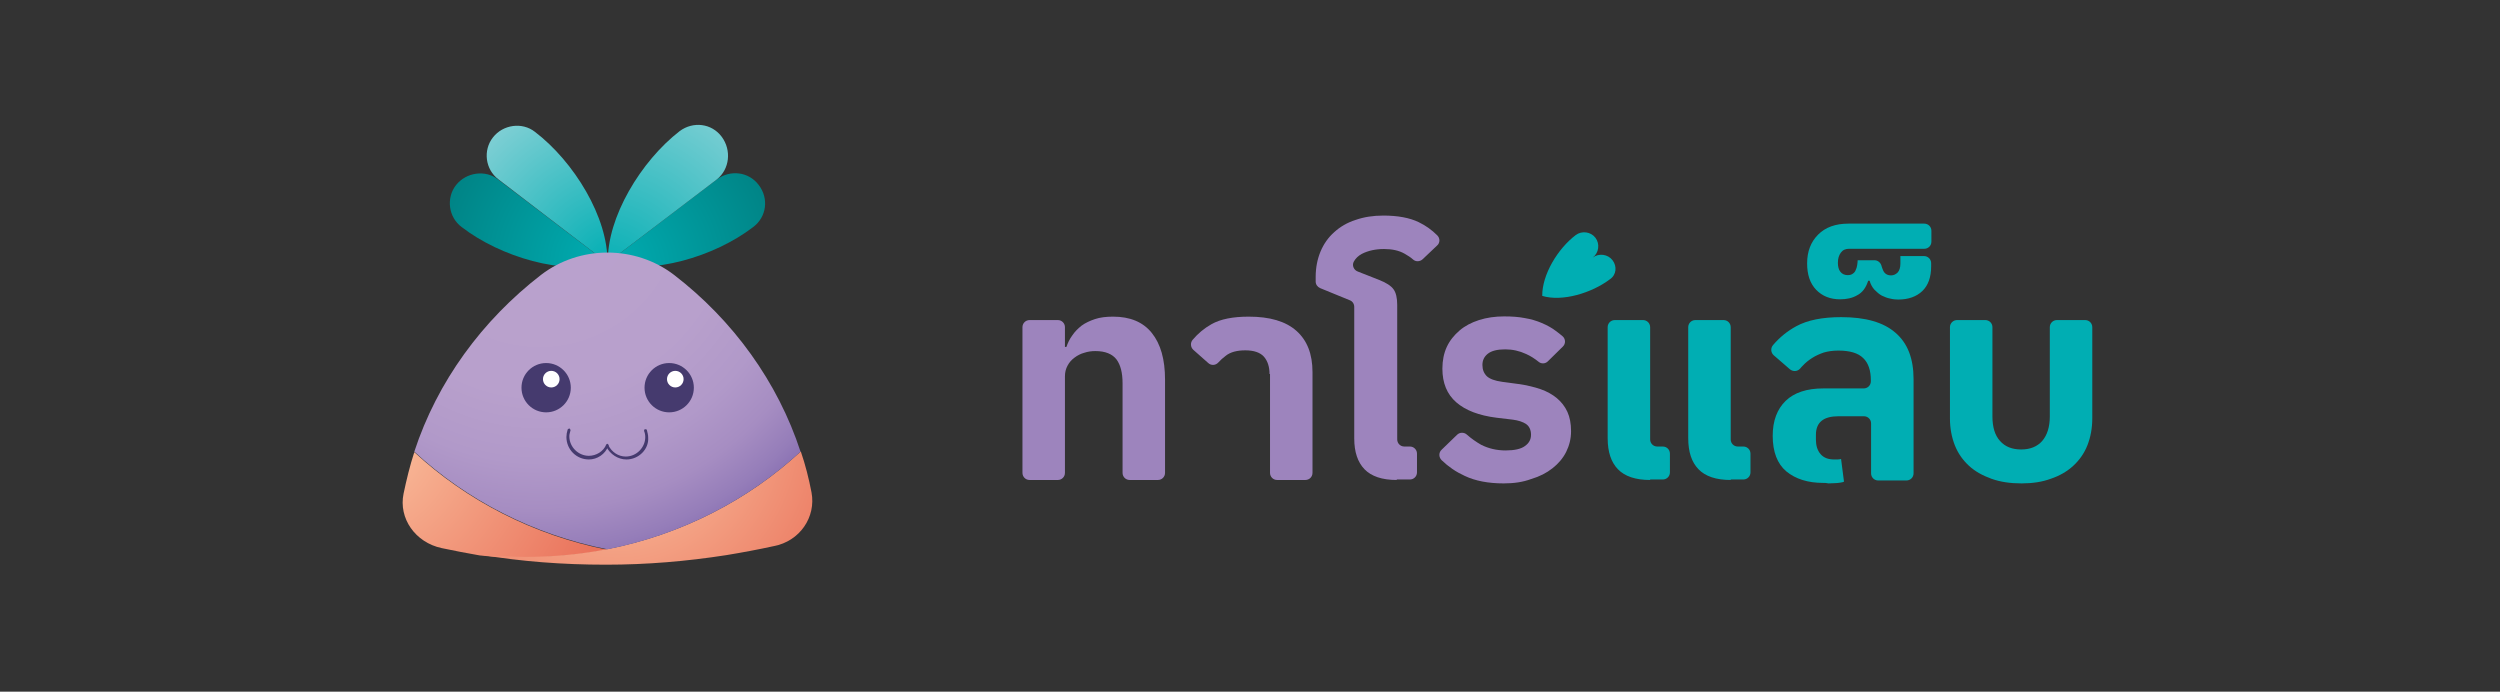 <?xml version="1.0" encoding="utf-8"?>
<!-- Generator: Adobe Illustrator 27.4.0, SVG Export Plug-In . SVG Version: 6.00 Build 0)  -->
<svg version="1.1" xmlns="http://www.w3.org/2000/svg" xmlns:xlink="http://www.w3.org/1999/xlink" x="0px" y="0px"
	 viewBox="0 0 1024 283.3" style="enable-background:new 0 0 1024 283.3;" xml:space="preserve">
<rect x="0" y="0" width="1024" height="283.3" fill="#333333" stroke="none"/>
<style type="text/css">
	.st0{fill:#9D84BD;}
	.st1{fill:#00AEB3;}
	.st2{fill:url(#SVGID_1_);}
	.st3{fill:url(#SVGID_00000149373270358708573890000003147580211263819414_);}
	.st4{fill:url(#SVGID_00000085221866873146657670000001161902750815138698_);}
	.st5{fill:url(#SVGID_00000183222916108570392570000016778736877079923882_);}
	.st6{fill:url(#SVGID_00000160888706791383793710000000074250215341388160_);}
	.st7{fill:url(#SVGID_00000044168869610403925470000008450313214374250932_);}
	.st8{fill:url(#SVGID_00000136401374195833025210000015998354847208079232_);}
	.st9{fill:#453A6E;}
	.st10{fill:#FFFFFF;}
	.st11{fill:none;stroke:#453A6E;stroke-width:2;stroke-linecap:round;stroke-linejoin:round;stroke-miterlimit:10;}
</style>
<g id="Layer_1">
	<g>
		<g>
			<g>
				<path class="st0" d="M421.7,131.1h11.6c1.6,0,2.9,1.3,2.9,2.9v8.1h0.6c0.6-1.7,1.3-3.2,2.4-4.7c1-1.5,2.3-2.8,3.8-4
					c1.5-1.1,3.4-2,5.5-2.7s4.6-1,7.4-1c7,0,12.3,2.2,15.9,6.7s5.4,10.8,5.4,19.1v38.2c0,1.6-1.3,2.9-2.9,2.9h-11.6
					c-1.6,0-2.9-1.3-2.9-2.9V157c0-4.3-0.8-7.5-2.5-9.8c-1.7-2.2-4.6-3.4-8.6-3.4c-1.6,0-3.1,0.2-4.6,0.7c-1.5,0.4-2.8,1.1-4,2
					s-2.1,1.9-2.8,3.2c-0.7,1.3-1.1,2.7-1.1,4.4v39.6c0,1.6-1.3,2.9-2.9,2.9h-11.6c-1.6,0-2.9-1.3-2.9-2.9V134
					C418.8,132.4,420.1,131.1,421.7,131.1z"/>
				<path class="st0" d="M520,153.2c0-3-0.8-5.4-2.3-7.1c-1.5-1.7-4.1-2.6-7.6-2.6c-3.4,0-6.1,0.7-8,2.2c-1.2,0.9-2.2,1.8-3.1,2.8
					c-1.1,1.2-2.9,1.3-4.1,0.2l-6.1-5.4c-1.2-1.1-1.3-2.9-0.3-4.1c2.2-2.6,4.7-4.7,7.7-6.4c3.7-2.1,8.8-3.1,15.3-3.1
					c8.6,0,15.1,1.9,19.5,5.8c4.4,3.9,6.6,9.5,6.6,16.9v41.3c0,1.6-1.3,2.9-2.9,2.9h-11.6c-1.6,0-2.9-1.3-2.9-2.9v-40.5H520z"/>
				<path class="st0" d="M572.1,196.6c-6,0-10.4-1.5-13.2-4.4s-4.2-7.1-4.2-12.6v-53.9c0-1.2-0.7-2.3-1.8-2.7l-12.2-5
					c-1.1-0.5-1.8-1.5-1.8-2.7v-1.8c0-3.9,0.7-7.4,2-10.5s3.2-5.8,5.6-7.9c2.4-2.2,5.3-3.9,8.7-5c3.4-1.2,7.2-1.8,11.4-1.8
					c5.9,0,10.8,0.9,14.5,2.7c2.9,1.4,5.4,3.2,7.6,5.4c1.2,1.2,1.2,3.1-0.1,4.2l-5.9,5.6c-1.1,1-2.8,1.1-3.9,0.1
					c-1-0.9-2.1-1.6-3.5-2.4c-2.3-1.3-5.1-1.9-8.4-1.9c-3.5,0-6.6,0.7-9.1,2c-1.5,0.8-2.6,1.9-3.3,3.2c-0.8,1.5,0,3.4,1.6,4l8.9,3.5
					c2.8,1.1,4.8,2.4,5.8,3.8s1.5,3.5,1.5,6.4V180c0,1.6,1.3,2.9,2.9,2.9h2.3c1.6,0,2.9,1.3,2.9,2.9v7.7c0,1.6-1.3,2.9-2.9,2.9h-5.4
					V196.6z"/>
				<path class="st0" d="M615.9,198c-6.3,0-11.6-1-16-3.1c-3.5-1.6-6.6-3.7-9.4-6.4c-1.2-1.2-1.3-3.1,0-4.3l6.3-6.1
					c1.1-1.1,2.9-1.1,4-0.1c1.8,1.6,3.8,3,5.9,4.2c3,1.5,6.3,2.3,10,2.3c3.6,0,6.3-0.6,7.9-1.8c1.7-1.2,2.5-2.7,2.5-4.6
					c0-2-0.7-3.5-2-4.4s-3.2-1.5-5.4-1.8l-6.7-0.8c-7.2-0.9-12.7-3-16.5-6.3s-5.7-7.9-5.7-13.8c0-3.3,0.6-6.3,1.8-8.9
					c1.2-2.6,3-4.8,5.2-6.7s4.9-3.3,8-4.3s6.6-1.5,10.3-1.5c3.2,0,6,0.2,8.5,0.7c2.5,0.4,4.8,1.1,6.9,2c2.1,0.9,4,1.9,5.7,3.2
					c0.9,0.7,1.9,1.4,2.8,2.2c1.3,1.1,1.4,3.1,0.1,4.3l-6.1,6c-1.1,1.1-2.8,1.1-3.9,0.1c-1.5-1.2-3.2-2.3-5-3.1
					c-2.8-1.3-5.6-1.9-8.6-1.9c-3.2,0-5.6,0.6-7.1,1.8s-2.2,2.7-2.2,4.6s0.6,3.4,1.8,4.6c1.2,1.1,3.3,1.9,6.3,2.3l6.7,0.9
					c3.4,0.5,6.4,1.2,9,2.1c2.6,0.9,4.9,2.2,6.7,3.7s3.3,3.4,4.3,5.6c1,2.2,1.5,4.8,1.5,7.9c0,3.1-0.7,5.9-2,8.5s-3.2,4.8-5.6,6.7
					c-2.4,1.9-5.3,3.4-8.7,4.4C623.7,197.5,620,198,615.9,198z"/>
				<path class="st1" d="M675.9,196.6c-6,0-10.4-1.5-13.2-4.4s-4.2-7.1-4.2-12.7V134c0-1.6,1.3-2.9,2.9-2.9H673
					c1.6,0,2.9,1.3,2.9,2.9v46c0,1.6,1.3,2.9,2.9,2.9h2.3c1.6,0,2.9,1.3,2.9,2.9v7.7c0,1.6-1.3,2.9-2.9,2.9h-5.2V196.6z
					 M708.9,196.6c-6,0-10.4-1.5-13.2-4.4s-4.2-7.1-4.2-12.7V134c0-1.6,1.3-2.9,2.9-2.9H706c1.6,0,2.9,1.3,2.9,2.9v46
					c0,1.6,1.3,2.9,2.9,2.9h2.3c1.6,0,2.9,1.3,2.9,2.9v7.7c0,1.6-1.3,2.9-2.9,2.9h-5.2V196.6z"/>
				<path class="st1" d="M746.8,197.8c-6.3,0-11.3-1.6-15.1-4.7c-3.7-3.1-5.6-8-5.6-14.6c0-6.1,1.8-10.9,5.3-14.3
					c3.5-3.4,8.7-5.1,15.4-5.1h16.6c1.6,0,2.9-1.3,2.9-2.9v-0.5c0-3.9-1-7-3.1-9c-2.1-2.1-5.5-3.1-10.2-3.1c-2.3,0-4.3,0.3-6,0.8
					c-1.7,0.6-3.3,1.3-4.7,2.2s-2.7,1.9-3.8,3.1c-0.4,0.4-0.8,0.8-1.1,1.2c-1.1,1.3-2.9,1.4-4.2,0.4l-6.7-5.8
					c-1.2-1.1-1.3-2.9-0.3-4.1c2.7-3.2,5.9-5.8,9.6-7.8c4.6-2.5,10.7-3.7,18.4-3.7c9.9,0,17.3,2.1,22.2,6.4c5,4.3,7.4,10.6,7.4,19
					v38.6c0,1.6-1.3,2.9-2.9,2.9h-11.6c-1.6,0-2.9-1.3-2.9-2.9v-20.5c0-1.6-1.3-2.9-2.9-2.9H753c-6.1,0-9.2,2.5-9.2,7.6v2
					c0,2.4,0.6,4.4,1.9,5.9c1.3,1.5,3.1,2.2,5.6,2.2c0.5,0,0.9,0,1.4,0s0.9-0.1,1.4-0.2l1.2,9.3c-0.4,0.2-0.9,0.3-1.6,0.4
					c-0.7,0.1-1.4,0.2-2.2,0.2s-1.7,0.1-2.5,0.1C748.1,197.8,747.4,197.8,746.8,197.8z"/>
				<path class="st1" d="M753.7,122.6c-4,0-7.3-1.3-9.8-3.9s-3.7-6.2-3.7-10.8c0-4.9,1.5-8.8,4.5-11.8s7.1-4.5,12.4-4.5h31.1
					c1.6,0,2.9,1.3,2.9,2.9V99c0,1.6-1.3,2.9-2.9,2.9h-30.8c-1.5,0-2.6,0.5-3.4,1.6c-0.8,1.1-1.2,2.4-1.2,4.1c0,1.6,0.3,2.8,1,3.7
					c0.7,0.9,1.7,1.4,3,1.4c0.9,0,1.6-0.2,2.1-0.6c0.6-0.4,1-0.9,1.2-1.5c0.3-0.6,0.5-1.3,0.6-2s0.2-1.4,0.2-2h6.9
					c1.3,0,2.4,0.9,2.8,2.1c0.2,0.7,0.4,1.3,0.7,2c0.6,1.4,1.7,2.1,3.3,2.1c1,0,1.9-0.4,2.7-1.2c0.7-0.8,1.1-2,1.1-3.6v-3.1h9.7
					c1.6,0,2.9,1.3,2.9,2.9v1.3c0,4.4-1.2,7.8-3.6,10.1c-2.4,2.3-5.7,3.5-9.9,3.5c-1,0-2.1-0.1-3.3-0.4c-1.2-0.2-2.3-0.7-3.4-1.2
					c-1.1-0.6-2-1.4-3-2.4c-0.9-1-1.6-2.2-2-3.7h-0.6c-0.9,2.9-2.4,4.9-4.6,6C758.7,122.1,756.3,122.6,753.7,122.6z"/>
				<path class="st1" d="M828,198c-4.6,0-8.7-0.6-12.3-1.9c-3.6-1.3-6.7-3-9.2-5.3s-4.5-5.1-5.8-8.4c-1.3-3.3-2-7-2-11V134
					c0-1.6,1.3-2.9,2.9-2.9h11.6c1.6,0,2.9,1.3,2.9,2.9v36.6c0,4.3,1,7.7,3.1,10c2.1,2.4,5,3.5,8.7,3.5s6.6-1.2,8.6-3.5
					s3.1-5.7,3.1-10V134c0-1.6,1.3-2.9,2.9-2.9h11.6c1.6,0,2.9,1.3,2.9,2.9v37.4c0,4-0.7,7.7-2,11s-3.3,6.1-5.8,8.4
					c-2.5,2.3-5.6,4.1-9.2,5.3C836.5,197.4,832.5,198,828,198z"/>
			</g>
		</g>
		<g>
			<g>
				
					<radialGradient id="SVGID_1_" cx="249.685" cy="178.283" r="70.423" gradientTransform="matrix(1 0 0 -1 0 286)" gradientUnits="userSpaceOnUse">
					<stop  offset="0" style="stop-color:#00AEB3"/>
					<stop  offset="1" style="stop-color:#008486"/>
				</radialGradient>
				<path class="st2" d="M248.8,107.7L248.8,107.7L248.8,107.7h-0.2c-17.7,5.3-43.7-2.5-59.5-14.7c-5.5-4.1-6.4-12-2.3-17.2
					s12-6.4,17.2-2.3L248.8,107.7z"/>
				
					<radialGradient id="SVGID_00000099638897673795411720000011647362820263400633_" cx="250.818" cy="178.283" r="71.482" gradientTransform="matrix(1 0 0 -1 0 286)" gradientUnits="userSpaceOnUse">
					<stop  offset="0" style="stop-color:#00AEB3"/>
					<stop  offset="1" style="stop-color:#7ECFD4"/>
				</radialGradient>
				<path style="fill:url(#SVGID_00000099638897673795411720000011647362820263400633_);" d="M248.8,107.7l-44.6-34.2
					c-5.5-4.1-6.4-12-2.3-17.2c4.1-5.3,12-6.4,17.2-2.3C235,66.1,249.2,89.1,248.8,107.7L248.8,107.7z"/>
				
					<radialGradient id="SVGID_00000137117977709928206540000005825914219189619625_" cx="247.418" cy="176.394" r="72.87" gradientTransform="matrix(1 0 0 -1 0 286)" gradientUnits="userSpaceOnUse">
					<stop  offset="0" style="stop-color:#00AEB3"/>
					<stop  offset="1" style="stop-color:#008486"/>
				</radialGradient>
				<path style="fill:url(#SVGID_00000137117977709928206540000005825914219189619625_);" d="M308.5,93
					c-15.9,12.2-41.8,19.8-59.5,14.7l0,0c0,0,0,0,0-0.2c0,0,0,0-0.2,0h0.2l44.6-34c5.5-4.1,13.1-3.2,17.2,2.3
					C315,81.3,314,88.9,308.5,93z"/>
				
					<radialGradient id="SVGID_00000065073224203143140010000005883175361465522588_" cx="248.551" cy="172.616" r="80.978" gradientTransform="matrix(1 0 0 -1 0 286)" gradientUnits="userSpaceOnUse">
					<stop  offset="0" style="stop-color:#00AEB3"/>
					<stop  offset="1" style="stop-color:#7ECFD4"/>
				</radialGradient>
				<path style="fill:url(#SVGID_00000065073224203143140010000005883175361465522588_);" d="M293.6,73.5l-44.6,34
					c-0.5-18.4,13.6-41.6,29.4-53.8c5.5-4.1,13.1-3.2,17.2,2.3S298.9,69.3,293.6,73.5z"/>
			</g>
			<g>
				
					<radialGradient id="SVGID_00000026150056976303877470000016538761032290531516_" cx="142.147" cy="110.822" r="123.619" gradientTransform="matrix(1 0 0 -1 0 286)" gradientUnits="userSpaceOnUse">
					<stop  offset="0" style="stop-color:#FCC9A6"/>
					<stop  offset="1" style="stop-color:#E86A54"/>
				</radialGradient>
				<path style="fill:url(#SVGID_00000026150056976303877470000016538761032290531516_);" d="M248.8,225.2
					c-30.3-6-57.7-20.2-79.1-40c-1.8,5.5-3.2,11.3-4.4,17c-2.1,10.1,4.8,20,15.6,22.3c5.3,1.1,10.3,2.1,15.6,3
					c6,0.7,12.2,0.9,18.6,0.9C226.7,228.4,238,227.2,248.8,225.2z"/>
				
					<radialGradient id="SVGID_00000124857068205327030410000006280243008228944535_" cx="252.845" cy="110.822" r="118.889" gradientTransform="matrix(1 0 0 -1 0 286)" gradientUnits="userSpaceOnUse">
					<stop  offset="0" style="stop-color:#FCC9A6"/>
					<stop  offset="1" style="stop-color:#E86A54"/>
				</radialGradient>
				<path style="fill:url(#SVGID_00000124857068205327030410000006280243008228944535_);" d="M332.4,201.7
					c-1.1-5.7-2.5-11.3-4.4-16.8c-21.4,19.8-48.7,34-79.1,40c-10.8,2.1-22.1,3.2-33.6,3.2c-6.2,0-12.4-0.5-18.6-0.9
					c16.8,2.8,33.8,4.1,51.5,4.1c16.8,0,33.1-1.4,49.2-3.9c6.7-1.1,13.1-2.3,19.5-3.7C327.6,221.7,334.3,211.8,332.4,201.7z"/>
				
					<radialGradient id="SVGID_00000176764263129216444260000000337410354378721442_" cx="221.109" cy="201.873" r="148.832" gradientTransform="matrix(1 0 0 -1 0 286)" gradientUnits="userSpaceOnUse">
					<stop  offset="0" style="stop-color:#BAA2CD"/>
					<stop  offset="0.52" style="stop-color:#B8A0CC"/>
					<stop  offset="0.707" style="stop-color:#B199C9"/>
					<stop  offset="0.841" style="stop-color:#A68DC2"/>
					<stop  offset="0.948" style="stop-color:#957DB9"/>
					<stop  offset="1" style="stop-color:#8A71B3"/>
				</radialGradient>
				<path style="fill:url(#SVGID_00000176764263129216444260000000337410354378721442_);" d="M276.1,112.6
					c-15.9-12.2-38.6-12.2-54.5,0c-24.1,18.6-42.5,43.7-51.9,72.4c21.4,19.8,48.7,34,79.1,40c30.3-6,57.7-20.2,79.1-40
					C318.6,156.5,300.3,131.2,276.1,112.6z"/>
			</g>
			<g>
				<circle class="st9" cx="223.7" cy="158.8" r="10.1"/>
				<circle class="st9" cx="274.1" cy="158.8" r="10.1"/>
				<circle class="st10" cx="225.8" cy="155.3" r="3.4"/>
				<circle class="st10" cx="276.6" cy="155.3" r="3.4"/>
			</g>
			<g>
				<g>
					<path class="st9" d="M241.2,188.2c-5.1,0-9.2-4.1-9.2-9.2c0-0.9,0.2-2.1,0.5-3c0-0.2,0.5-0.5,0.7-0.5c0.2,0,0.5,0.5,0.5,0.7
						c-0.2,0.9-0.5,1.6-0.5,2.5c0,4.4,3.7,8,8,8c3,0,6-1.8,7.1-4.6c0.2-0.2,0.5-0.5,0.7-0.2c0.2,0.2,0.5,0.5,0.2,0.7
						C247.9,186.1,244.6,188.2,241.2,188.2z"/>
				</g>
				<g>
					<path class="st11" d="M248.8,182.7"/>
				</g>
				<g>
					<path class="st11" d="M232.9,176.2"/>
				</g>
				<g>
					<path class="st9" d="M256.6,188.2c-3.4,0-6.7-2.1-8.3-5.3c-0.2-0.2,0-0.7,0.2-0.7c0.2-0.2,0.7,0,0.7,0.2
						c1.4,2.8,4.1,4.6,7.1,4.6c4.4,0,8-3.7,8-8c0-0.9-0.2-1.8-0.5-2.5c0-0.2,0-0.7,0.5-0.7c0.2,0,0.7,0,0.7,0.5
						c0.2,0.9,0.5,1.8,0.5,3C265.8,184,261.6,188.2,256.6,188.2z"/>
				</g>
				<g>
					<path class="st11" d="M264.9,176.2"/>
				</g>
				<g>
					<path class="st11" d="M248.8,182.7"/>
				</g>
			</g>
		</g>
	</g>
</g>
<g id="Layer_2">
	<g>
		<path class="st1" d="M660.5,106.6c-1.9-2.5-5.6-3-8.1-1.1c2.5-1.9,3-5.6,1.1-8.1s-5.6-3-8.1-1.1c-7.4,5.6-13.8,16.3-13.7,24.9l0,0
			l0,0l0,0l0,0c8.2,2.5,20.3-1.2,27.7-6.8C662.1,112.6,662.4,109.1,660.5,106.6z"/>
	</g>
</g>
</svg>
